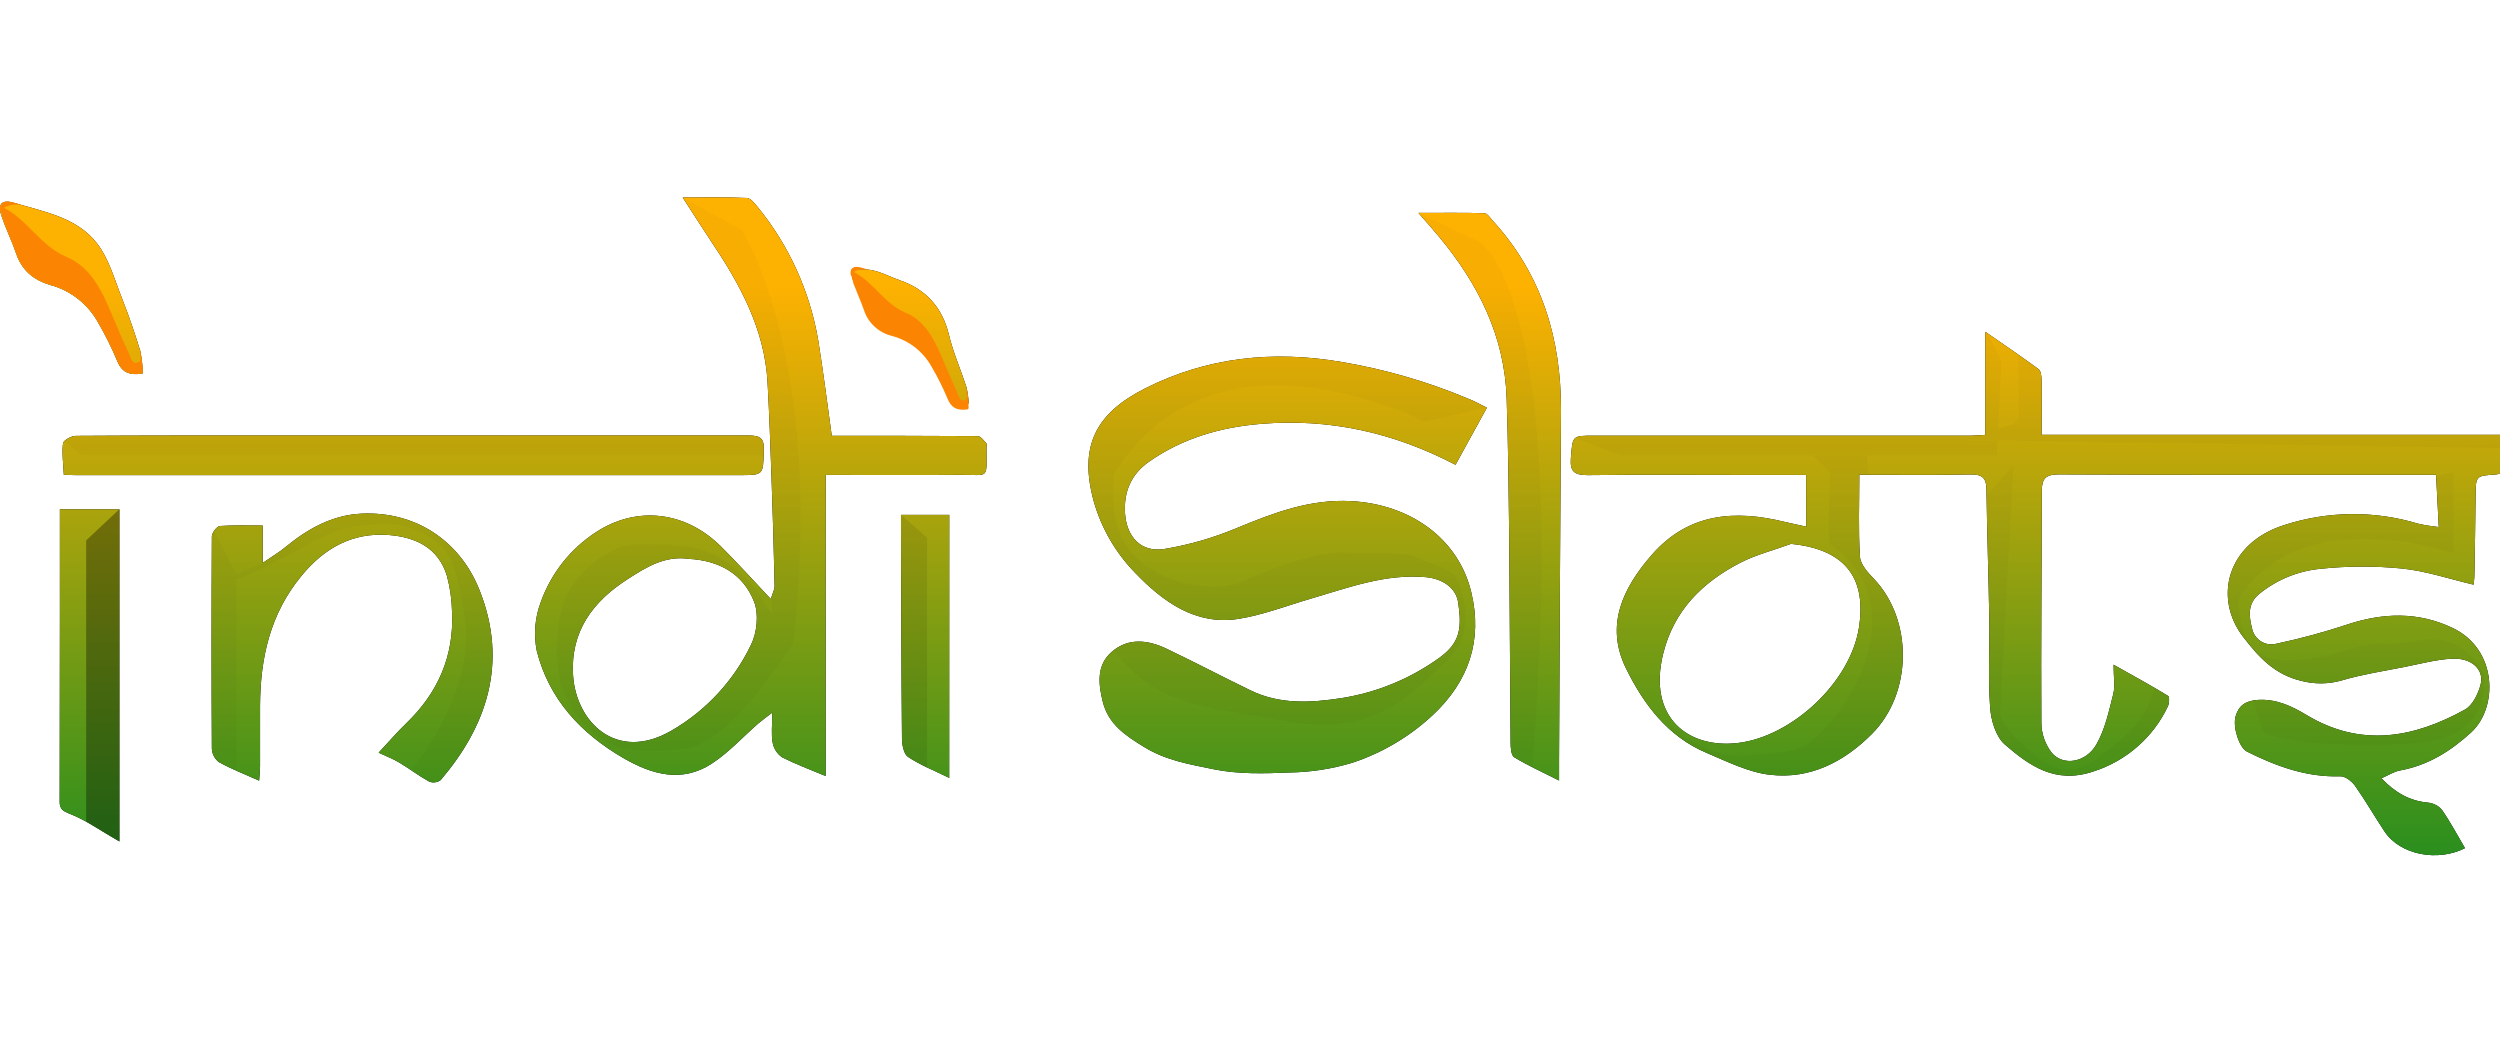 <svg width="38" height="16" viewBox="0 0 38 16" fill="none" xmlns="http://www.w3.org/2000/svg">
<g clip-path="url(#clip0_99_1756)">
<path d="M27.454 7.219H26.559C25.75 7.219 24.941 7.212 24.131 7.222C23.929 7.222 23.861 7.167 23.877 6.963C23.904 6.622 23.893 6.622 24.229 6.622C26.137 6.622 28.047 6.622 29.956 6.622C30.022 6.622 30.088 6.615 30.177 6.61V5.043C30.475 5.25 30.735 5.425 30.986 5.611C31.022 5.637 31.031 5.717 31.032 5.773C31.037 6.045 31.032 6.319 31.032 6.609H38.135C38.143 6.773 38.17 6.925 38.146 7.069C38.136 7.13 38.019 7.205 37.945 7.211C37.63 7.235 37.632 7.226 37.629 7.546C37.625 7.935 37.619 8.324 37.612 8.712C37.612 8.786 37.602 8.86 37.599 8.887C37.229 8.8 36.874 8.679 36.512 8.642C36.099 8.601 35.682 8.602 35.27 8.646C34.926 8.679 34.6 8.814 34.334 9.033C34.159 9.181 34.184 9.37 34.233 9.56C34.242 9.6 34.259 9.637 34.283 9.67C34.307 9.703 34.337 9.731 34.372 9.752C34.407 9.773 34.446 9.787 34.487 9.792C34.527 9.797 34.568 9.794 34.608 9.783C34.97 9.706 35.328 9.609 35.68 9.492C36.223 9.313 36.753 9.295 37.278 9.544C37.968 9.871 37.971 10.759 37.561 11.133C37.243 11.423 36.904 11.633 36.481 11.711C36.391 11.727 36.308 11.782 36.198 11.83C36.403 12.045 36.625 12.175 36.909 12.2C36.991 12.209 37.067 12.249 37.119 12.312C37.247 12.496 37.353 12.697 37.468 12.892C37.059 13.101 36.485 12.999 36.246 12.64C36.092 12.409 35.955 12.168 35.795 11.942C35.746 11.874 35.646 11.797 35.572 11.8C35.058 11.816 34.598 11.647 34.152 11.423C34.037 11.365 33.936 11.056 33.98 10.892C34.025 10.727 34.131 10.653 34.312 10.639C34.595 10.619 34.834 10.732 35.058 10.867C35.883 11.364 36.685 11.219 37.468 10.785C37.585 10.72 37.671 10.54 37.706 10.401C37.761 10.178 37.568 9.998 37.275 10.012C37.031 10.024 36.786 10.091 36.538 10.14C36.229 10.201 35.915 10.249 35.613 10.337C35.406 10.4 35.185 10.404 34.976 10.348C34.566 10.25 34.328 9.981 34.097 9.682C33.642 9.092 33.846 8.261 34.714 7.983C35.376 7.766 36.089 7.758 36.756 7.96C36.859 7.983 36.964 8 37.069 8.011C37.055 7.74 37.042 7.495 37.028 7.217H36.773C34.947 7.217 33.122 7.22 31.298 7.211C31.093 7.211 31.035 7.272 31.035 7.468C31.035 8.643 31.021 9.817 31.029 10.992C31.031 11.156 31.088 11.316 31.189 11.445C31.362 11.647 31.706 11.593 31.865 11.316C31.997 11.087 32.054 10.812 32.121 10.551C32.152 10.429 32.126 10.295 32.126 10.103C32.432 10.275 32.697 10.42 32.954 10.577C32.978 10.591 32.974 10.693 32.951 10.738C32.841 10.971 32.684 11.178 32.49 11.348C32.296 11.518 32.069 11.646 31.823 11.725C31.242 11.923 30.849 11.641 30.472 11.315C30.337 11.197 30.264 10.952 30.25 10.758C30.217 10.311 30.244 9.859 30.237 9.409C30.226 8.753 30.203 8.099 30.194 7.443C30.194 7.269 30.133 7.207 29.949 7.212C29.399 7.223 28.854 7.216 28.262 7.216C28.262 7.648 28.245 8.058 28.272 8.465C28.28 8.582 28.394 8.705 28.486 8.801C29.081 9.429 29.068 10.54 28.453 11.156C28.025 11.584 27.512 11.846 26.907 11.777C26.577 11.74 26.257 11.577 25.943 11.445C25.35 11.197 24.982 10.703 24.714 10.157C24.394 9.503 24.668 8.937 25.107 8.434C25.665 7.796 26.37 7.745 27.134 7.934C27.234 7.958 27.335 7.978 27.455 8.005L27.454 7.219ZM27.223 8.267C26.965 8.362 26.693 8.43 26.45 8.555C25.879 8.851 25.446 9.275 25.282 9.929C25.037 10.91 25.665 11.383 26.418 11.293C27.238 11.195 28.129 10.37 28.257 9.534C28.362 8.844 28.108 8.355 27.223 8.267Z" fill="black"/>
<path d="M22.601 6.197L22.124 7.065C21.176 6.57 20.198 6.357 19.165 6.443C18.554 6.494 17.975 6.66 17.465 7.018C17.19 7.211 17.079 7.479 17.101 7.807C17.126 8.163 17.346 8.4 17.695 8.345C18.076 8.282 18.448 8.174 18.805 8.024C19.365 7.793 19.914 7.583 20.541 7.617C21.43 7.666 22.167 8.179 22.364 9.004C22.538 9.729 22.328 10.358 21.773 10.874C21.424 11.198 21.009 11.444 20.556 11.594C20.247 11.687 19.927 11.737 19.605 11.742C19.219 11.758 18.821 11.77 18.444 11.692C18.091 11.619 17.728 11.561 17.395 11.357C17.102 11.178 16.848 11.008 16.762 10.666C16.695 10.396 16.663 10.11 16.9 9.907C17.154 9.688 17.453 9.727 17.736 9.863C18.164 10.067 18.582 10.287 19.008 10.494C19.453 10.71 19.922 10.684 20.391 10.611C20.924 10.527 21.429 10.32 21.868 10.006C22.198 9.773 22.22 9.547 22.165 9.163C22.131 8.928 21.92 8.797 21.676 8.773C21.065 8.718 20.503 8.93 19.933 9.097C19.566 9.204 19.199 9.347 18.826 9.407C18.173 9.509 17.68 9.147 17.263 8.716C16.962 8.411 16.742 8.034 16.625 7.621C16.393 6.778 16.658 6.282 17.407 5.903C18.345 5.43 19.347 5.322 20.393 5.502C21.056 5.614 21.703 5.802 22.323 6.063C22.414 6.098 22.496 6.145 22.601 6.197Z" fill="black"/>
<path d="M12.55 7.219V11.796C12.299 11.691 12.085 11.612 11.886 11.51C11.811 11.457 11.76 11.377 11.744 11.287C11.721 11.165 11.738 11.029 11.738 10.832C11.64 10.908 11.582 10.949 11.528 10.995C11.292 11.201 11.078 11.438 10.819 11.607C10.364 11.903 9.911 11.775 9.474 11.522C8.827 11.146 8.345 10.627 8.159 9.895C8.109 9.645 8.13 9.386 8.221 9.148C8.377 8.714 8.67 8.343 9.056 8.091C9.678 7.683 10.414 7.771 10.951 8.299C11.203 8.548 11.44 8.813 11.716 9.105C11.743 9.015 11.777 8.958 11.774 8.902C11.762 8.354 11.746 7.807 11.727 7.26C11.71 6.771 11.693 6.285 11.666 5.798C11.618 4.995 11.246 4.319 10.81 3.669C10.674 3.466 10.544 3.26 10.377 3.002C10.743 3.002 11.049 2.995 11.348 3.009C11.406 3.009 11.47 3.089 11.516 3.146C11.993 3.73 12.31 4.428 12.437 5.171C12.516 5.657 12.576 6.145 12.643 6.624C13.372 6.624 14.117 6.624 14.861 6.629C14.907 6.629 14.954 6.698 14.995 6.741C15.006 6.753 14.995 6.786 14.995 6.808C14.995 7.294 15.042 7.215 14.605 7.218C13.941 7.223 13.278 7.219 12.55 7.219ZM10.471 8.495C10.108 8.442 9.819 8.623 9.545 8.8C9.016 9.138 8.667 9.595 8.711 10.268C8.757 10.97 9.364 11.587 10.197 11.111C10.726 10.808 11.15 10.352 11.414 9.804C11.506 9.62 11.536 9.335 11.463 9.148C11.295 8.717 10.922 8.518 10.469 8.495H10.471Z" fill="black"/>
<path d="M23.698 11.864C23.444 11.736 23.222 11.636 23.016 11.51C22.969 11.482 22.961 11.365 22.961 11.29C22.951 10.23 22.949 9.17 22.939 8.111C22.932 7.426 22.923 6.741 22.901 6.056C22.871 5.112 22.47 4.318 21.879 3.605C21.789 3.497 21.696 3.391 21.56 3.236C21.93 3.236 22.245 3.231 22.561 3.241C22.606 3.241 22.652 3.313 22.692 3.357C23.436 4.173 23.731 5.15 23.727 6.237C23.715 8.005 23.706 9.773 23.698 11.541C23.698 11.637 23.698 11.733 23.698 11.864Z" fill="black"/>
<path d="M3.993 7.988V8.557C4.137 8.457 4.242 8.395 4.335 8.319C4.676 8.038 5.05 7.827 5.5 7.807C6.305 7.771 6.985 8.208 7.288 8.968C7.732 10.081 7.391 11.046 6.697 11.858C6.673 11.876 6.644 11.887 6.614 11.891C6.584 11.895 6.553 11.892 6.525 11.881C6.367 11.794 6.223 11.683 6.068 11.591C5.982 11.538 5.885 11.502 5.755 11.441C5.901 11.285 6.03 11.135 6.172 10.997C6.654 10.535 6.901 9.977 6.871 9.308C6.868 9.12 6.841 8.933 6.793 8.752C6.662 8.324 6.315 8.164 5.909 8.132C5.359 8.09 4.931 8.329 4.584 8.751C4.106 9.329 3.957 10.002 3.953 10.726C3.953 11.031 3.953 11.337 3.953 11.642C3.953 11.715 3.944 11.788 3.939 11.866C3.717 11.767 3.514 11.688 3.327 11.584C3.296 11.56 3.27 11.529 3.251 11.494C3.233 11.459 3.222 11.42 3.22 11.38C3.214 10.305 3.214 9.229 3.22 8.154C3.22 8.098 3.296 7.999 3.343 7.995C3.553 7.981 3.765 7.988 3.993 7.988Z" fill="black"/>
<path d="M0.97 7.218C0.962 7.039 0.938 6.886 0.958 6.739C0.965 6.691 1.085 6.625 1.154 6.625C2.193 6.618 3.233 6.619 4.272 6.619C6.639 6.619 9.006 6.619 11.374 6.619C11.553 6.619 11.618 6.657 11.61 6.845C11.599 7.221 11.61 7.222 11.239 7.222H1.158L0.97 7.218Z" fill="black"/>
<path d="M1.814 12.79C1.532 12.629 1.299 12.459 1.04 12.362C0.887 12.304 0.908 12.221 0.907 12.124C0.907 11.225 0.908 10.325 0.91 9.426C0.91 8.871 0.91 8.316 0.91 7.742H1.814V12.79Z" fill="black"/>
<path d="M14.428 11.824C14.195 11.71 13.986 11.628 13.803 11.506C13.738 11.463 13.711 11.323 13.71 11.228C13.7 10.183 13.699 9.138 13.695 8.093C13.695 8.01 13.695 7.927 13.695 7.826H14.429L14.428 11.824Z" fill="black"/>
<path d="M2.171 5.676C1.95 5.714 1.845 5.647 1.777 5.476C1.695 5.28 1.6 5.09 1.493 4.906C1.417 4.767 1.314 4.645 1.189 4.546C1.065 4.448 0.922 4.375 0.769 4.334C0.51 4.258 0.334 4.113 0.246 3.855C0.18 3.663 0.09 3.48 0.024 3.288C-0.042 3.096 0.028 3.027 0.219 3.084C0.67 3.219 1.166 3.304 1.471 3.695C1.658 3.934 1.743 4.256 1.859 4.547C1.962 4.806 2.051 5.071 2.133 5.338C2.155 5.449 2.168 5.563 2.171 5.676Z" fill="black"/>
<path d="M12.952 4.118C13.246 4.035 13.458 4.185 13.676 4.26C14.072 4.397 14.323 4.67 14.424 5.09C14.489 5.361 14.604 5.619 14.69 5.884C14.709 5.964 14.72 6.044 14.725 6.125L14.673 6.186C14.592 6.138 14.489 6.106 14.436 6.036C14.352 5.919 14.283 5.791 14.231 5.657C14.171 5.517 14.081 5.392 13.967 5.291C13.853 5.19 13.718 5.116 13.571 5.074C13.481 5.049 13.398 5.002 13.33 4.936C13.263 4.871 13.213 4.789 13.185 4.699C13.115 4.512 13.036 4.326 12.952 4.118Z" fill="black"/>
<path d="M27.454 7.219H26.559C25.75 7.219 24.941 7.212 24.131 7.222C23.929 7.222 23.861 7.167 23.877 6.963C23.904 6.622 23.893 6.622 24.229 6.622C26.137 6.622 28.047 6.622 29.956 6.622C30.022 6.622 30.088 6.615 30.177 6.61V5.043C30.475 5.25 30.735 5.425 30.986 5.611C31.022 5.637 31.031 5.717 31.032 5.773C31.037 6.045 31.032 6.319 31.032 6.609H38.135C38.143 6.773 38.17 6.925 38.146 7.069C38.136 7.13 38.019 7.205 37.945 7.211C37.63 7.235 37.632 7.226 37.629 7.546C37.625 7.935 37.619 8.324 37.612 8.712C37.612 8.786 37.602 8.86 37.599 8.887C37.229 8.8 36.874 8.679 36.512 8.642C36.099 8.601 35.682 8.602 35.27 8.646C34.926 8.679 34.6 8.814 34.334 9.033C34.159 9.181 34.184 9.37 34.233 9.56C34.242 9.6 34.259 9.637 34.283 9.67C34.307 9.703 34.337 9.731 34.372 9.752C34.407 9.773 34.446 9.787 34.487 9.792C34.527 9.797 34.568 9.794 34.608 9.783C34.97 9.706 35.328 9.609 35.68 9.492C36.223 9.313 36.753 9.295 37.278 9.544C37.968 9.871 37.971 10.759 37.561 11.133C37.243 11.423 36.904 11.633 36.481 11.711C36.391 11.727 36.308 11.782 36.198 11.83C36.403 12.045 36.625 12.175 36.909 12.2C36.991 12.209 37.067 12.249 37.119 12.312C37.247 12.496 37.353 12.697 37.468 12.892C37.059 13.101 36.485 12.999 36.246 12.64C36.092 12.409 35.955 12.168 35.795 11.942C35.746 11.874 35.646 11.797 35.572 11.8C35.058 11.816 34.598 11.647 34.152 11.423C34.037 11.365 33.936 11.056 33.98 10.892C34.025 10.727 34.131 10.653 34.312 10.639C34.595 10.619 34.834 10.732 35.058 10.867C35.883 11.364 36.685 11.219 37.468 10.785C37.585 10.72 37.671 10.54 37.706 10.401C37.761 10.178 37.568 9.998 37.275 10.012C37.031 10.024 36.786 10.091 36.538 10.14C36.229 10.201 35.915 10.249 35.613 10.337C35.406 10.4 35.185 10.404 34.976 10.348C34.566 10.25 34.328 9.981 34.097 9.682C33.642 9.092 33.846 8.261 34.714 7.983C35.376 7.766 36.089 7.758 36.756 7.96C36.859 7.983 36.964 8 37.069 8.011C37.055 7.74 37.042 7.495 37.028 7.217H36.773C34.947 7.217 33.122 7.22 31.298 7.211C31.093 7.211 31.035 7.272 31.035 7.468C31.035 8.643 31.021 9.817 31.029 10.992C31.031 11.156 31.088 11.316 31.189 11.445C31.362 11.647 31.706 11.593 31.865 11.316C31.997 11.087 32.054 10.812 32.121 10.551C32.152 10.429 32.126 10.295 32.126 10.103C32.432 10.275 32.697 10.42 32.954 10.577C32.978 10.591 32.974 10.693 32.951 10.738C32.841 10.971 32.684 11.178 32.49 11.348C32.296 11.518 32.069 11.646 31.823 11.725C31.242 11.923 30.849 11.641 30.472 11.315C30.337 11.197 30.264 10.952 30.25 10.758C30.217 10.311 30.244 9.859 30.237 9.409C30.226 8.753 30.203 8.099 30.194 7.443C30.194 7.269 30.133 7.207 29.949 7.212C29.399 7.223 28.854 7.216 28.262 7.216C28.262 7.648 28.245 8.058 28.272 8.465C28.28 8.582 28.394 8.705 28.486 8.801C29.081 9.429 29.068 10.54 28.453 11.156C28.025 11.584 27.512 11.846 26.907 11.777C26.577 11.74 26.257 11.577 25.943 11.445C25.35 11.197 24.982 10.703 24.714 10.157C24.394 9.503 24.668 8.937 25.107 8.434C25.665 7.796 26.37 7.745 27.134 7.934C27.234 7.958 27.335 7.978 27.455 8.005L27.454 7.219ZM27.223 8.267C26.965 8.362 26.693 8.43 26.45 8.555C25.879 8.851 25.446 9.275 25.282 9.929C25.037 10.91 25.665 11.383 26.418 11.293C27.238 11.195 28.129 10.37 28.257 9.534C28.362 8.844 28.108 8.355 27.223 8.267Z" fill="url(#paint0_linear_99_1756)"/>
<path d="M22.601 6.197L22.124 7.065C21.176 6.57 20.198 6.357 19.165 6.443C18.554 6.494 17.975 6.66 17.465 7.018C17.19 7.211 17.079 7.479 17.101 7.807C17.126 8.163 17.346 8.4 17.695 8.345C18.076 8.282 18.448 8.174 18.805 8.024C19.365 7.793 19.914 7.583 20.541 7.617C21.43 7.666 22.167 8.179 22.364 9.004C22.538 9.729 22.328 10.358 21.773 10.874C21.424 11.198 21.009 11.444 20.556 11.594C20.247 11.687 19.927 11.737 19.605 11.742C19.219 11.758 18.821 11.77 18.444 11.692C18.091 11.619 17.728 11.561 17.395 11.357C17.102 11.178 16.848 11.008 16.762 10.666C16.695 10.396 16.663 10.11 16.9 9.907C17.154 9.688 17.453 9.727 17.736 9.863C18.164 10.067 18.582 10.287 19.008 10.494C19.453 10.71 19.922 10.684 20.391 10.611C20.924 10.527 21.429 10.32 21.868 10.006C22.198 9.773 22.22 9.547 22.165 9.163C22.131 8.928 21.92 8.797 21.676 8.773C21.065 8.718 20.503 8.93 19.933 9.097C19.566 9.204 19.199 9.347 18.826 9.407C18.173 9.509 17.68 9.147 17.263 8.716C16.962 8.411 16.742 8.034 16.625 7.621C16.393 6.778 16.658 6.282 17.407 5.903C18.345 5.43 19.347 5.322 20.393 5.502C21.056 5.614 21.703 5.802 22.323 6.063C22.414 6.098 22.496 6.145 22.601 6.197Z" fill="url(#paint1_linear_99_1756)"/>
<path d="M12.55 7.219V11.796C12.299 11.691 12.085 11.612 11.886 11.51C11.811 11.457 11.76 11.377 11.744 11.287C11.721 11.165 11.738 11.029 11.738 10.832C11.64 10.908 11.582 10.949 11.528 10.995C11.292 11.201 11.078 11.438 10.819 11.607C10.364 11.903 9.911 11.775 9.474 11.522C8.827 11.146 8.345 10.627 8.159 9.895C8.109 9.645 8.13 9.386 8.221 9.148C8.377 8.714 8.67 8.343 9.056 8.091C9.678 7.683 10.414 7.771 10.951 8.299C11.203 8.548 11.44 8.813 11.716 9.105C11.743 9.015 11.777 8.958 11.774 8.902C11.762 8.354 11.746 7.807 11.727 7.26C11.71 6.771 11.693 6.285 11.666 5.798C11.618 4.995 11.246 4.319 10.81 3.669C10.674 3.466 10.544 3.26 10.377 3.002C10.743 3.002 11.049 2.995 11.348 3.009C11.406 3.009 11.47 3.089 11.516 3.146C11.993 3.73 12.31 4.428 12.437 5.171C12.516 5.657 12.576 6.145 12.643 6.624C13.372 6.624 14.117 6.624 14.861 6.629C14.907 6.629 14.954 6.698 14.995 6.741C15.006 6.753 14.995 6.786 14.995 6.808C14.995 7.294 15.042 7.215 14.605 7.218C13.941 7.223 13.278 7.219 12.55 7.219ZM10.471 8.495C10.108 8.442 9.819 8.623 9.545 8.8C9.016 9.138 8.667 9.595 8.711 10.268C8.757 10.97 9.364 11.587 10.197 11.111C10.726 10.808 11.15 10.352 11.414 9.804C11.506 9.62 11.536 9.335 11.463 9.148C11.295 8.717 10.922 8.518 10.469 8.495H10.471Z" fill="url(#paint2_linear_99_1756)"/>
<path d="M23.698 11.864C23.444 11.736 23.222 11.636 23.016 11.51C22.969 11.482 22.961 11.365 22.961 11.29C22.951 10.23 22.949 9.17 22.939 8.111C22.932 7.426 22.923 6.741 22.901 6.056C22.871 5.112 22.47 4.318 21.879 3.605C21.789 3.497 21.696 3.391 21.56 3.236C21.93 3.236 22.245 3.231 22.561 3.241C22.606 3.241 22.652 3.313 22.692 3.357C23.436 4.173 23.731 5.15 23.727 6.237C23.715 8.005 23.706 9.773 23.698 11.541C23.698 11.637 23.698 11.733 23.698 11.864Z" fill="url(#paint3_linear_99_1756)"/>
<path d="M3.993 7.988V8.557C4.137 8.457 4.242 8.395 4.335 8.319C4.676 8.038 5.05 7.827 5.5 7.807C6.305 7.771 6.985 8.208 7.288 8.968C7.732 10.081 7.391 11.046 6.697 11.858C6.673 11.876 6.644 11.887 6.614 11.891C6.584 11.895 6.553 11.892 6.525 11.881C6.367 11.794 6.223 11.683 6.068 11.591C5.982 11.538 5.885 11.502 5.755 11.441C5.901 11.285 6.03 11.135 6.172 10.997C6.654 10.535 6.901 9.977 6.871 9.308C6.868 9.12 6.841 8.933 6.793 8.752C6.662 8.324 6.315 8.164 5.909 8.132C5.359 8.09 4.931 8.329 4.584 8.751C4.106 9.329 3.957 10.002 3.953 10.726C3.953 11.031 3.953 11.337 3.953 11.642C3.953 11.715 3.944 11.788 3.939 11.866C3.717 11.767 3.514 11.688 3.327 11.584C3.296 11.56 3.27 11.529 3.251 11.494C3.233 11.459 3.222 11.42 3.22 11.38C3.214 10.305 3.214 9.229 3.22 8.154C3.22 8.098 3.296 7.999 3.343 7.995C3.553 7.981 3.765 7.988 3.993 7.988Z" fill="url(#paint4_linear_99_1756)"/>
<path d="M0.97 7.218C0.962 7.039 0.938 6.886 0.958 6.739C0.965 6.691 1.085 6.625 1.154 6.625C2.193 6.618 3.233 6.619 4.272 6.619C6.639 6.619 9.006 6.619 11.374 6.619C11.553 6.619 11.618 6.657 11.61 6.845C11.599 7.221 11.61 7.222 11.239 7.222H1.158L0.97 7.218Z" fill="url(#paint5_linear_99_1756)"/>
<path d="M1.814 12.79C1.532 12.629 1.299 12.459 1.04 12.362C0.887 12.304 0.908 12.221 0.907 12.124C0.907 11.225 0.908 10.325 0.91 9.426C0.91 8.871 0.91 8.316 0.91 7.742H1.814V12.79Z" fill="url(#paint6_linear_99_1756)"/>
<path d="M14.428 11.824C14.195 11.71 13.986 11.628 13.803 11.506C13.738 11.463 13.711 11.323 13.71 11.228C13.7 10.183 13.699 9.138 13.695 8.093C13.695 8.01 13.695 7.927 13.695 7.826H14.429L14.428 11.824Z" fill="url(#paint7_linear_99_1756)"/>
<path d="M2.171 5.676C1.95 5.714 1.845 5.647 1.777 5.476C1.695 5.28 1.6 5.09 1.493 4.906C1.417 4.767 1.314 4.645 1.189 4.546C1.065 4.448 0.922 4.375 0.769 4.334C0.51 4.258 0.334 4.113 0.246 3.855C0.18 3.663 0.09 3.48 0.024 3.288C-0.042 3.096 0.028 3.027 0.219 3.084C0.67 3.219 1.166 3.304 1.471 3.695C1.658 3.934 1.743 4.256 1.859 4.547C1.962 4.806 2.051 5.071 2.133 5.338C2.155 5.449 2.168 5.563 2.171 5.676Z" fill="url(#paint8_linear_99_1756)"/>
<path d="M12.952 4.118C13.246 4.035 13.458 4.185 13.676 4.26C14.072 4.397 14.323 4.67 14.424 5.09C14.489 5.361 14.604 5.619 14.69 5.884C14.709 5.964 14.72 6.044 14.725 6.125L14.673 6.186C14.592 6.138 14.489 6.106 14.436 6.036C14.352 5.919 14.283 5.791 14.231 5.657C14.171 5.517 14.081 5.392 13.967 5.291C13.853 5.19 13.718 5.116 13.571 5.074C13.481 5.049 13.398 5.002 13.33 4.936C13.263 4.871 13.213 4.789 13.185 4.699C13.115 4.512 13.036 4.326 12.952 4.118Z" fill="url(#paint9_linear_99_1756)"/>
<path d="M2.156 5.677C2.161 5.67 2.165 5.662 2.169 5.654C2.167 5.547 2.155 5.44 2.133 5.335C2.133 5.33 2.13 5.325 2.128 5.32C2.126 5.315 2.128 5.32 2.128 5.32C2.112 5.387 2.184 5.493 2.078 5.514C2.002 5.529 1.985 5.426 1.956 5.367C1.873 5.188 1.795 5.007 1.719 4.824C1.565 4.458 1.4 4.07 1.015 3.907C0.617 3.741 0.435 3.357 0.061 3.159C0.156 3.098 0.235 3.115 0.306 3.108L0.22 3.083C0.059 3.035 -0.014 3.083 0.006 3.209C0.022 3.233 0.03 3.261 0.03 3.289C0.043 3.311 0.051 3.336 0.053 3.362C0.114 3.526 0.19 3.687 0.247 3.851C0.336 4.109 0.511 4.254 0.77 4.329C0.923 4.371 1.066 4.444 1.191 4.542C1.315 4.64 1.418 4.763 1.494 4.902C1.601 5.086 1.696 5.276 1.778 5.472C1.844 5.642 1.946 5.708 2.156 5.677Z" fill="#FC8403"/>
<path d="M14.713 6.222C14.716 6.216 14.72 6.21 14.723 6.202C14.722 6.114 14.712 6.025 14.693 5.938L14.689 5.926C14.676 5.981 14.736 6.069 14.649 6.087C14.588 6.099 14.571 6.014 14.549 5.965C14.481 5.815 14.415 5.665 14.352 5.515C14.225 5.209 14.088 4.889 13.769 4.755C13.439 4.617 13.288 4.298 12.978 4.134C13.058 4.083 13.122 4.099 13.18 4.093L13.108 4.072C12.975 4.032 12.915 4.072 12.931 4.177C12.944 4.196 12.951 4.219 12.951 4.243C12.962 4.261 12.969 4.282 12.97 4.304C13.022 4.44 13.083 4.573 13.131 4.711C13.163 4.81 13.219 4.898 13.296 4.967C13.372 5.037 13.464 5.085 13.565 5.108C13.692 5.143 13.81 5.203 13.914 5.284C14.017 5.366 14.102 5.468 14.165 5.583C14.254 5.735 14.332 5.892 14.4 6.054C14.455 6.193 14.54 6.248 14.713 6.222Z" fill="#FC8403"/>
<path d="M1.31 12.487V8.214L1.816 7.738V12.789L1.31 12.487Z" fill="black" fill-opacity="0.33"/>
<g opacity="0.15">
<path opacity="0.15" d="M3.564 8.808C3.564 8.808 3.405 8.82 3.217 8.821C3.213 9.677 3.213 10.531 3.217 11.384C3.219 11.424 3.229 11.463 3.248 11.498C3.266 11.533 3.292 11.564 3.324 11.588C3.411 11.635 3.501 11.678 3.594 11.72V8.801L3.564 8.808Z" fill="black"/>
<path opacity="0.15" d="M3.564 8.741L3.594 8.728V8.721L3.253 8.072L3.227 8.123C3.223 8.134 3.22 8.145 3.22 8.156C3.22 8.345 3.22 8.533 3.22 8.722C3.306 8.737 3.366 8.75 3.366 8.75L3.564 8.741Z" fill="black"/>
<path opacity="0.15" d="M3.595 8.799L3.691 8.778C3.691 8.778 4.266 8.511 4.735 8.252C5.205 7.993 5.387 7.993 5.779 7.972C6.053 7.949 6.326 8.023 6.551 8.183C6.734 8.294 6.941 8.402 7.072 9.472C7.203 10.541 6.277 11.68 6.277 11.68C6.277 11.68 6.277 11.7 6.277 11.731C6.358 11.785 6.439 11.838 6.522 11.885C6.55 11.896 6.581 11.899 6.611 11.895C6.641 11.892 6.67 11.88 6.694 11.862C7.388 11.053 7.729 10.085 7.285 8.972C6.98 8.21 6.302 7.773 5.497 7.811C5.047 7.831 4.673 8.042 4.332 8.323C4.239 8.4 4.134 8.461 3.99 8.561L3.592 8.73L3.562 8.743L3.361 8.752C3.361 8.752 3.3 8.74 3.215 8.725V8.822C3.403 8.822 3.562 8.808 3.562 8.808L3.595 8.799Z" fill="black"/>
</g>
<g opacity="0.15">
<path opacity="0.15" d="M11.605 6.919C11.605 6.895 11.605 6.87 11.605 6.843C11.611 6.654 11.549 6.617 11.369 6.617C9.001 6.622 6.634 6.622 4.267 6.617C3.228 6.617 2.189 6.617 1.149 6.623C1.084 6.629 1.023 6.657 0.975 6.702L1.24 6.917L11.605 6.919Z" fill="black"/>
</g>
<g opacity="0.15">
<path opacity="0.15" d="M11.607 9.157C11.607 9.157 11.546 8.928 11.104 8.585C10.662 8.242 10.207 8.289 9.731 8.268C9.254 8.247 8.763 8.737 8.623 9.022C8.482 9.308 8.399 9.873 8.525 10.405C8.987 11.566 9.731 11.428 10.372 11.386C11.014 11.344 11.735 10.237 12.057 9.786C12.546 5.418 11.272 3.495 11.272 3.495L10.37 3.002C10.538 3.26 10.668 3.467 10.805 3.669C11.239 4.319 11.611 4.995 11.66 5.799C11.689 6.288 11.706 6.773 11.721 7.26C11.741 7.807 11.757 8.355 11.768 8.902C11.758 8.97 11.739 9.036 11.712 9.098L11.746 9.343L11.607 9.157ZM11.41 9.801C11.145 10.348 10.721 10.804 10.193 11.106C9.359 11.582 8.752 10.966 8.707 10.263C8.663 9.594 9.012 9.134 9.54 8.796C9.815 8.62 10.104 8.439 10.467 8.49C10.922 8.513 11.293 8.712 11.459 9.14C11.532 9.334 11.502 9.615 11.41 9.801Z" fill="black"/>
</g>
<g opacity="0.29">
<path opacity="0.29" d="M13.696 7.824C13.696 7.925 13.696 8.008 13.696 8.091C13.7 9.136 13.701 10.181 13.711 11.226C13.711 11.322 13.739 11.461 13.804 11.504C13.896 11.563 13.992 11.616 14.092 11.663V8.176L13.696 7.824Z" fill="black"/>
</g>
<g opacity="0.15">
<path opacity="0.15" d="M17.218 10.207C17.768 10.711 18.325 10.753 19.643 10.977C20.96 11.202 21.549 10.445 21.997 10.038C22.445 9.632 22.236 9.015 22.166 8.833C22.096 8.651 21.815 8.595 21.562 8.483C21.309 8.372 20.961 8.426 20.47 8.398C19.979 8.37 19.18 8.704 18.9 8.833C18.619 8.962 17.947 8.987 17.4 8.583C16.853 8.179 16.924 7.571 16.924 7.22C18.437 4.74 21.647 6.408 21.647 6.408L22.602 6.196C22.498 6.144 22.414 6.097 22.324 6.059C21.706 5.798 21.058 5.61 20.396 5.498C19.35 5.318 18.348 5.426 17.41 5.899C16.661 6.278 16.396 6.774 16.628 7.617C16.746 8.03 16.967 8.407 17.27 8.712C17.687 9.143 18.18 9.507 18.832 9.403C19.208 9.342 19.57 9.2 19.939 9.093C20.509 8.926 21.07 8.714 21.683 8.769C21.927 8.791 22.137 8.924 22.172 9.159C22.227 9.543 22.204 9.771 21.874 10.002C21.436 10.316 20.93 10.523 20.398 10.607C19.929 10.68 19.459 10.706 19.015 10.49C18.587 10.283 18.169 10.062 17.743 9.859C17.466 9.726 17.175 9.687 16.924 9.888C17.014 10.001 17.113 10.107 17.218 10.207Z" fill="black"/>
</g>
<g opacity="0.15">
<path opacity="0.15" d="M22.474 3.673L21.558 3.236C21.693 3.392 21.788 3.497 21.877 3.606C22.468 4.319 22.869 5.113 22.899 6.057C22.921 6.741 22.93 7.427 22.937 8.112C22.947 9.171 22.95 10.23 22.959 11.29C22.959 11.366 22.967 11.483 23.014 11.511C23.102 11.565 23.197 11.614 23.291 11.663C23.874 4.355 22.474 3.673 22.474 3.673Z" fill="black"/>
</g>
<g opacity="0.15">
<path opacity="0.15" d="M30.422 5.485L30.208 5.063L30.18 5.043V6.578L30.372 6.517L30.422 5.485Z" fill="black"/>
<path opacity="0.15" d="M27.549 6.92L28.067 6.817L28.158 6.859L28.369 6.845L28.376 6.92H30.352L30.363 6.698L29.829 6.691L30.053 6.619C30.02 6.619 29.989 6.623 29.958 6.623C28.049 6.623 26.14 6.623 24.231 6.623C24.149 6.618 24.067 6.623 23.986 6.639L23.947 6.661L24.636 6.92L27.549 6.92Z" fill="black"/>
<path opacity="0.15" d="M28.366 6.845L28.156 6.859L28.065 6.816L27.547 6.92L27.82 7.181C27.82 7.181 27.769 8.23 27.82 8.268C28.897 9.062 28.387 10.251 27.902 10.877C27.416 11.502 27.238 11.4 26.593 11.484C25.948 11.568 25.388 11.02 25.388 11.02L25.396 11.103C25.558 11.247 25.743 11.364 25.943 11.448C26.256 11.579 26.576 11.743 26.906 11.78C27.511 11.848 28.024 11.586 28.452 11.158C29.068 10.543 29.08 9.432 28.486 8.804C28.395 8.708 28.279 8.585 28.271 8.468C28.245 8.061 28.261 7.651 28.261 7.219H28.404L28.376 6.92L28.366 6.845Z" fill="black"/>
<path opacity="0.15" d="M37.182 11.204C37.79 10.988 37.771 10.437 37.761 10.241C37.257 9.419 36.696 9.821 36.276 9.786C35.855 9.751 35.462 10.035 34.753 10.035C34.043 10.035 34.071 9.419 34.014 9.139C34.912 7.587 37.295 8.409 37.295 8.409V7.176L37.027 7.237C37.041 7.508 37.054 7.748 37.068 8.014C36.963 8.003 36.858 7.986 36.755 7.962C36.088 7.76 35.375 7.768 34.712 7.986C33.844 8.263 33.641 9.095 34.096 9.684C34.326 9.984 34.565 10.253 34.974 10.351C35.184 10.407 35.404 10.403 35.612 10.339C35.914 10.251 36.227 10.203 36.536 10.142C36.781 10.094 37.026 10.026 37.274 10.014C37.567 10.001 37.763 10.181 37.705 10.403C37.67 10.545 37.583 10.722 37.466 10.787C36.683 11.222 35.881 11.367 35.057 10.87C34.832 10.735 34.594 10.621 34.31 10.642C34.29 10.642 34.271 10.646 34.253 10.649L34.398 11.12C34.669 11.334 36.575 11.419 37.182 11.204Z" fill="black"/>
<path opacity="0.15" d="M30.361 6.697L38.154 6.813C38.149 6.747 38.142 6.679 38.138 6.609H31.034C31.034 6.318 31.034 6.045 31.034 5.772C31.034 5.717 31.024 5.637 30.988 5.61C30.885 5.534 30.781 5.46 30.674 5.385L30.689 6.335L30.623 6.437L30.372 6.517L30.179 6.578V6.61C30.132 6.61 30.091 6.616 30.053 6.618L29.829 6.69L30.361 6.697Z" fill="black"/>
<path opacity="0.15" d="M32.276 11.203C31.873 11.53 31.518 11.992 30.892 11.447C30.267 10.902 30.416 10.831 30.421 10.588C30.425 10.345 30.604 7.084 30.604 7.084C30.583 7.097 30.326 7.39 30.194 7.539C30.204 8.163 30.226 8.788 30.236 9.412C30.243 9.863 30.216 10.315 30.249 10.762C30.263 10.956 30.335 11.201 30.471 11.318C30.848 11.645 31.241 11.93 31.822 11.728C32.068 11.649 32.294 11.521 32.488 11.35C32.682 11.18 32.839 10.972 32.949 10.738C32.972 10.694 32.976 10.592 32.952 10.578C32.885 10.536 32.817 10.497 32.748 10.456C32.671 10.747 32.506 11.008 32.276 11.203Z" fill="black"/>
</g>
</g>
<defs>
<linearGradient id="paint0_linear_99_1756" x1="19.079" y1="-4.783" x2="19.079" y2="33.374" gradientUnits="userSpaceOnUse">
<stop offset="0.24" stop-color="#FDB101"/>
<stop offset="0.51" stop-color="#018824"/>
</linearGradient>
<linearGradient id="paint1_linear_99_1756" x1="19.079" y1="-4.784" x2="19.079" y2="33.374" gradientUnits="userSpaceOnUse">
<stop offset="0.24" stop-color="#FDB101"/>
<stop offset="0.51" stop-color="#018824"/>
</linearGradient>
<linearGradient id="paint2_linear_99_1756" x1="19.08" y1="-4.783" x2="19.08" y2="33.375" gradientUnits="userSpaceOnUse">
<stop offset="0.24" stop-color="#FDB101"/>
<stop offset="0.51" stop-color="#018824"/>
</linearGradient>
<linearGradient id="paint3_linear_99_1756" x1="19.08" y1="-4.783" x2="19.08" y2="33.374" gradientUnits="userSpaceOnUse">
<stop offset="0.24" stop-color="#FDB101"/>
<stop offset="0.51" stop-color="#018824"/>
</linearGradient>
<linearGradient id="paint4_linear_99_1756" x1="19.08" y1="-4.783" x2="19.08" y2="33.374" gradientUnits="userSpaceOnUse">
<stop offset="0.24" stop-color="#FDB101"/>
<stop offset="0.51" stop-color="#018824"/>
</linearGradient>
<linearGradient id="paint5_linear_99_1756" x1="19.079" y1="-4.785" x2="19.079" y2="33.373" gradientUnits="userSpaceOnUse">
<stop offset="0.24" stop-color="#FDB101"/>
<stop offset="0.51" stop-color="#018824"/>
</linearGradient>
<linearGradient id="paint6_linear_99_1756" x1="19.08" y1="-4.781" x2="19.08" y2="33.377" gradientUnits="userSpaceOnUse">
<stop offset="0.24" stop-color="#FDB101"/>
<stop offset="0.51" stop-color="#018824"/>
</linearGradient>
<linearGradient id="paint7_linear_99_1756" x1="19.079" y1="-4.781" x2="19.079" y2="33.376" gradientUnits="userSpaceOnUse">
<stop offset="0.24" stop-color="#FDB101"/>
<stop offset="0.51" stop-color="#018824"/>
</linearGradient>
<linearGradient id="paint8_linear_99_1756" x1="19.08" y1="-4.783" x2="19.08" y2="33.374" gradientUnits="userSpaceOnUse">
<stop offset="0.24" stop-color="#FDB101"/>
<stop offset="0.51" stop-color="#018824"/>
</linearGradient>
<linearGradient id="paint9_linear_99_1756" x1="19.08" y1="-4.783" x2="19.08" y2="33.375" gradientUnits="userSpaceOnUse">
<stop offset="0.24" stop-color="#FDB101"/>
<stop offset="0.51" stop-color="#018824"/>
</linearGradient>
<clipPath id="clip0_99_1756">
<rect width="38" height="16" fill="white"/>
</clipPath>
</defs>
</svg>
